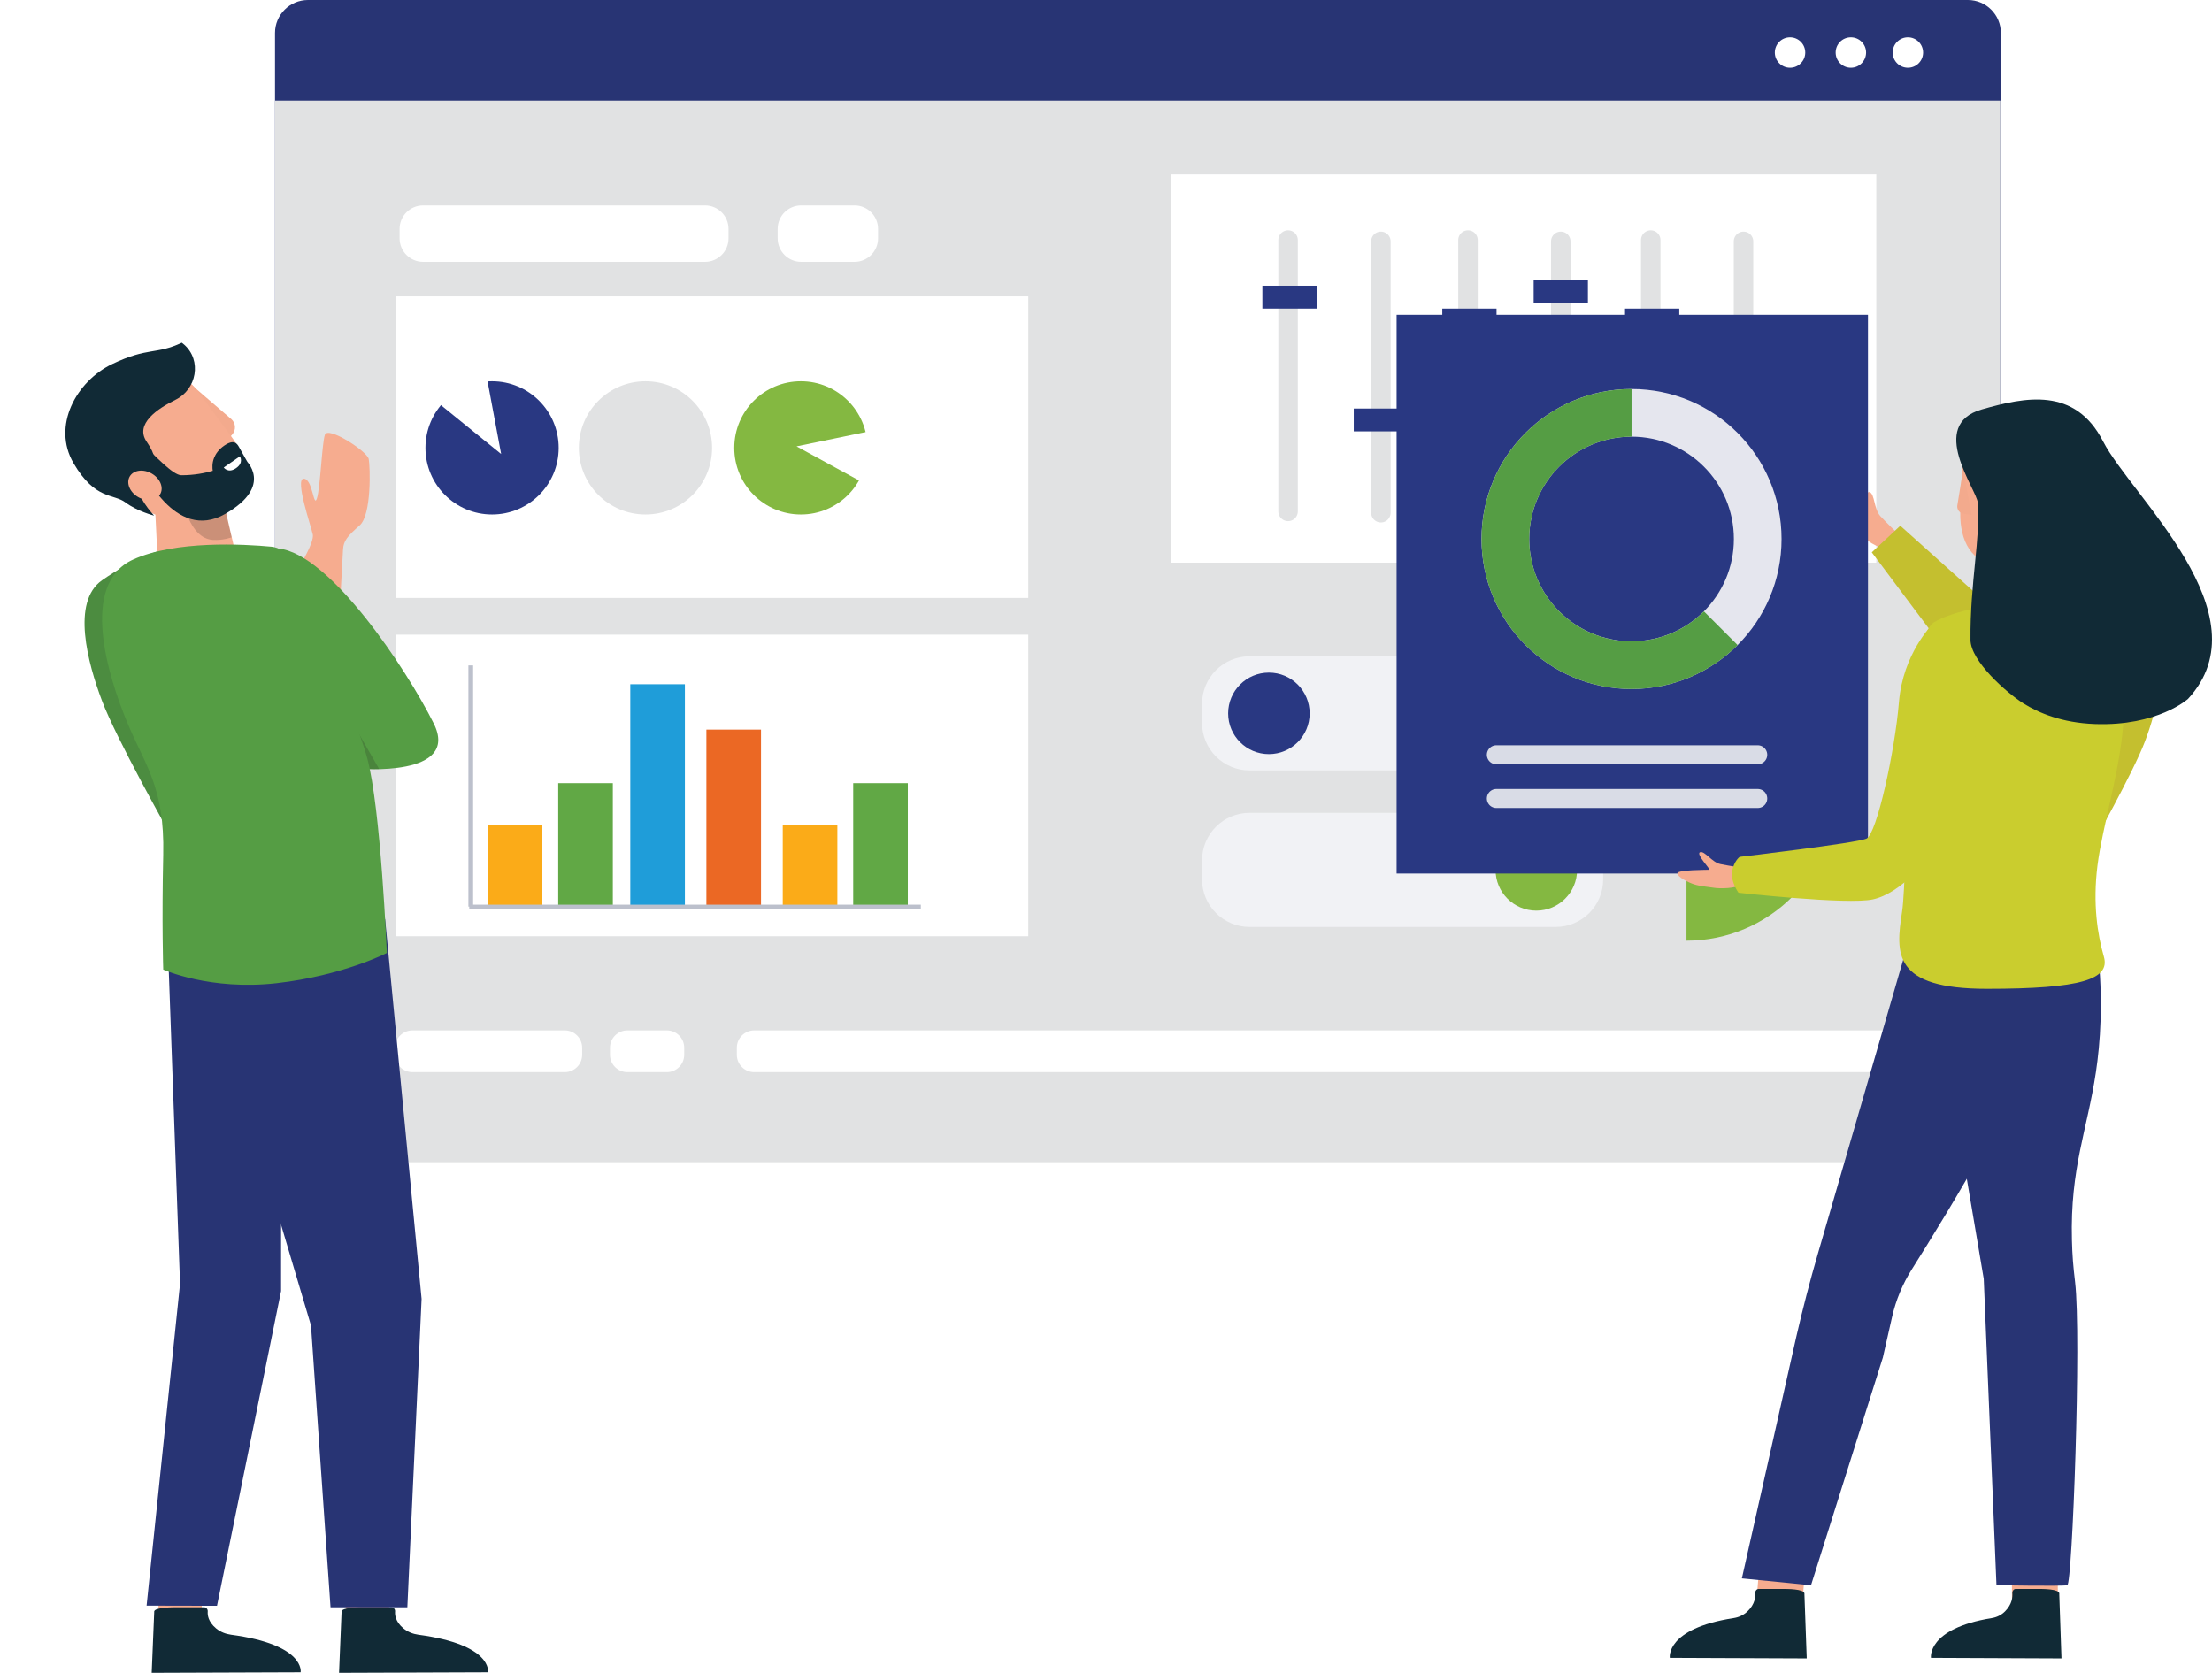<?xml version="1.0" standalone="no"?>
<!DOCTYPE svg PUBLIC "-//W3C//DTD SVG 1.1//EN" "http://www.w3.org/Graphics/SVG/1.1/DTD/svg11.dtd">
<svg xmlns="http://www.w3.org/2000/svg" xmlns:xlink="http://www.w3.org/1999/xlink" version="1.1" id="Layer_1" x="0px" y="0px" viewBox="0 0 1107.79 837.86" style="enable-background:new 0 0 1107.79 837.86;" xml:space="preserve" width="1107.79" height="837.86">
<style type="text/css">
	.st0{fill:#F4B898;}
	.st1{fill:none;stroke:#E58425;stroke-width:4;stroke-miterlimit:10;}
	.st2{opacity:0.3;fill:#B2B7C2;}
	.st3{fill:#FFFFFF;}
	.st4{fill:none;stroke:#FFFFFF;stroke-width:4;stroke-linecap:round;stroke-linejoin:round;stroke-miterlimit:10;}
	.st5{fill:none;stroke:#B2B7C2;stroke-width:3;stroke-linecap:round;stroke-linejoin:round;stroke-miterlimit:10;}
	.st6{fill:#132E3F;}
	.st7{fill:#F2B696;}
	.st8{fill:#343A90;}
	.st9{fill:#293882;}
	.st10{fill:#61A845;}
	.st11{opacity:0.2;fill:#222222;}
	.st12{clip-path:url(#SVGID_00000099629087696152191510000001878318348845982890_);}
	.st13{opacity:0.35;clip-path:url(#SVGID_00000111896170745149420640000016202129684928151724_);}
	.st14{clip-path:url(#SVGID_00000013191059934941719370000004306448846690356382_);fill:#FFFFFF;}
	
		.st15{clip-path:url(#SVGID_00000065037698966481495280000011190394292142159520_);fill:url(#SVGID_00000104692686200671539640000014029759638782319755_);}
	.st16{clip-path:url(#SVGID_00000099629087696152191510000001878318348845982890_);fill:#CFD629;}
	.st17{clip-path:url(#SVGID_00000099629087696152191510000001878318348845982890_);fill:#40A3DB;}
	.st18{fill:#56A8DD;}
	.st19{fill:#7ABA43;}
	.st20{opacity:0.35;}
	.st21{clip-path:url(#SVGID_00000059995015472988657800000015863476829395061902_);fill:#FFFFFF;}
	.st22{fill:none;stroke:#132E3F;stroke-width:11.11;stroke-miterlimit:10;}
	.st23{fill:none;stroke:#343A90;stroke-width:4.913;stroke-linecap:round;stroke-linejoin:round;stroke-miterlimit:10;}
	.st24{fill:#E58425;}
	.st25{fill:none;stroke:#62AFE1;stroke-width:4;stroke-miterlimit:10;}
	.st26{fill:#F8FCFF;}
	.st27{fill:#62AFE1;}
	.st28{opacity:0.1;fill:#FFFFFF;}
	.st29{fill:none;stroke:#343A90;stroke-width:17.556;stroke-miterlimit:10;}
	.st30{fill:url(#SVGID_00000096035399672656827710000003279158499354787990_);}
	.st31{clip-path:url(#SVGID_00000098923709667007092860000005775734338251512736_);}
	.st32{opacity:0.35;clip-path:url(#SVGID_00000010310459131914024190000006747076379649445267_);}
	.st33{clip-path:url(#SVGID_00000060749420934636516170000002011061688585301689_);fill:#FFFFFF;}
	
		.st34{clip-path:url(#SVGID_00000068671619500941316580000004193968349016013971_);fill:url(#SVGID_00000061463061144090756960000015377257042900516777_);}
	.st35{clip-path:url(#SVGID_00000098923709667007092860000005775734338251512736_);fill:#CFD629;}
	.st36{clip-path:url(#SVGID_00000098923709667007092860000005775734338251512736_);fill:#40A3DB;}
	.st37{fill:#CFD629;}
	.st38{clip-path:url(#SVGID_00000132778519670882978750000013647601651059432335_);fill:#FFFFFF;}
	.st39{fill:none;stroke:#FFFFFF;stroke-width:3;stroke-miterlimit:10;}
	.st40{fill:none;stroke:#343A90;stroke-width:4.344;stroke-linecap:round;stroke-linejoin:round;stroke-miterlimit:10;}
	.st41{fill:#589742;}
	.st42{opacity:0.05;}
	.st43{clip-path:url(#SVGID_00000085955973830831898110000009166716315193900199_);fill:#222222;}
	.st44{fill:#42689F;}
	.st45{opacity:0.3;clip-path:url(#SVGID_00000087399512303423781760000016347352875466067872_);fill:#222222;}
	.st46{fill:#4585C5;}
	.st47{fill:#E5E5E5;}
	.st48{opacity:0.8;}
	.st49{clip-path:url(#SVGID_00000137120614628792879950000014593809531928097924_);}
	.st50{opacity:0.57;clip-path:url(#SVGID_00000103241919391174735850000016983614158318283454_);}
	.st51{clip-path:url(#SVGID_00000103984366544706806330000008642866095309109167_);}
	.st52{fill:#989798;}
	.st53{clip-path:url(#SVGID_00000103241919391174735850000016983614158318283454_);}
	.st54{fill:#FBFCFC;}
	.st55{fill:#C8C82D;}
	.st56{opacity:0.3;clip-path:url(#SVGID_00000070830836706849168390000003185305892000587942_);fill:#222222;}
	.st57{filter:url(#Adobe_OpacityMaskFilter);}
	.st58{clip-path:url(#SVGID_00000040544546139092252060000017134988058406881458_);fill:#FFFFFF;}
	
		.st59{clip-path:url(#SVGID_00000040544546139092252060000017134988058406881458_);mask:url(#SVGID_00000101816271271182523650000000601495051082447272_);}
	.st60{fill:#EAEAEA;}
	.st61{fill:#E87725;}
	.st62{fill:#6CB244;}
	.st63{fill:#FAC819;}
	.st64{fill:#161616;}
	.st65{fill:#5170AA;}
	.st66{fill:none;stroke:#5170AA;stroke-width:1.053;stroke-miterlimit:10;}
	.st67{fill:#5FAE4F;}
	.st68{fill:#F3F3F3;}
	.st69{fill:none;}
	.st70{fill:url(#SVGID_00000163065299712987698950000012402303223491515031_);}
	.st71{fill:url(#SVGID_00000142862110748814549510000017123052901920824507_);}
	.st72{fill:url(#SVGID_00000021099010881740314110000000390291945734269618_);}
	.st73{fill:#203163;}
	.st74{fill:#C2C1C1;}
	.st75{opacity:0.06;fill:#56A8DD;}
	.st76{fill:#222222;}
	.st77{fill:#355985;}
	.st78{fill:#8E6760;}
	.st79{opacity:0.3;clip-path:url(#SVGID_00000054254475583764478630000000322291276755470241_);fill:#222222;}
	.st80{opacity:0.05;fill:#222222;}
	.st81{opacity:0.1;fill:#222222;}
	.st82{fill:none;stroke:#E1E2E3;stroke-width:2.756;stroke-miterlimit:10;}
	.st83{opacity:0.84;}
	.st84{opacity:0.35;fill:none;stroke:#E1E2E3;stroke-width:2.756;stroke-miterlimit:10;}
	.st85{fill:none;stroke:#FFFFFF;stroke-width:2.756;stroke-miterlimit:10;}
	.st86{fill:#FFFFFF;stroke:#E1E2E3;stroke-miterlimit:10;}
	.st87{fill:none;stroke:#6CB244;stroke-width:2.68;stroke-miterlimit:10;}
	.st88{fill:#40A3DB;}
	.st89{clip-path:url(#SVGID_00000008851388167313182030000017235078279364083856_);}
	.st90{opacity:0.35;clip-path:url(#SVGID_00000162332779482788030080000006222578782699594410_);}
	.st91{clip-path:url(#SVGID_00000047031493976883577580000013808584268062503049_);fill:#FFFFFF;}
	
		.st92{clip-path:url(#SVGID_00000080924899356435969670000000456214722693734026_);fill:url(#SVGID_00000075161544096138076890000002749771148678607753_);}
	.st93{clip-path:url(#SVGID_00000008851388167313182030000017235078279364083856_);fill:#61A845;}
	.st94{clip-path:url(#SVGID_00000008851388167313182030000017235078279364083856_);fill:#40A3DB;}
	.st95{clip-path:url(#SVGID_00000015316076540307747500000005529925659985671342_);}
	.st96{clip-path:url(#SVGID_00000065072915742643901270000012364460542143150245_);}
	.st97{opacity:0.03;clip-path:url(#SVGID_00000011717177277163140940000014946853277658115493_);fill:#C4C4C4;}
	
		.st98{clip-path:url(#SVGID_00000164478477823726471700000000428987200472803989_);fill:url(#SVGID_00000001662356189390669450000003379470655912770448_);}
	.st99{clip-path:url(#SVGID_00000015316076540307747500000005529925659985671342_);fill:#CFD629;}
	.st100{clip-path:url(#SVGID_00000015316076540307747500000005529925659985671342_);fill:#40A3DB;}
	
		.st101{clip-path:url(#SVGID_00000110438952507807965120000010189862580630286515_);fill:url(#SVGID_00000116918479745384751540000011633093140871197360_);}
	.st102{fill:#213A4E;}
	.st103{fill:#4F55A5;}
	.st104{fill:url(#SVGID_00000098925525871226915440000012097468532510702979_);}
	.st105{fill:none;stroke:#62AFE1;stroke-width:1.343;stroke-miterlimit:10;}
	.st106{fill:none;stroke:#62AFE1;stroke-width:1.191;stroke-miterlimit:10;}
	.st107{fill:url(#SVGID_00000135658907484984752960000001155997801555143354_);}
	.st108{opacity:0.15;fill:#C3C7E5;}
	.st109{fill:url(#SVGID_00000011025252833104228140000005404091142636019381_);}
	.st110{opacity:0.3;clip-path:url(#SVGID_00000144330270658035541110000011419198895863904955_);fill:#222222;}
	.st111{opacity:0.1;fill:#010101;}
	.st112{fill:#98CA3C;}
	
		.st113{fill:none;stroke:url(#SVGID_00000038408875017423172820000013577342349437459346_);stroke-width:5;stroke-linecap:round;stroke-linejoin:round;stroke-miterlimit:10;}
	
		.st114{fill:none;stroke:url(#SVGID_00000145746819361250205190000004920259353701719988_);stroke-width:5;stroke-linecap:round;stroke-linejoin:round;stroke-miterlimit:10;}
	.st115{opacity:0.3;fill:#222222;}
	.st116{fill:#EB6824;}
	.st117{fill:#E2A68B;}
	.st118{fill:#E2E2E2;}
	.st119{fill:none;stroke:#EB6824;stroke-width:3;stroke-linecap:round;stroke-linejoin:round;stroke-miterlimit:10;}
	.st120{clip-path:url(#SVGID_00000097458711591036511970000012383458475888016559_);fill:#343A90;}
	.st121{fill:#D0DC27;}
	.st122{fill:none;stroke:url(#SVGID_00000034792926592295324200000013850967215423166115_);stroke-width:4;stroke-miterlimit:10;}
	.st123{fill:none;stroke:url(#SVGID_00000062898427049858850870000004505923474656760755_);stroke-width:4;stroke-miterlimit:10;}
	
		.st124{fill:none;stroke:url(#SVGID_00000126324370743337832090000014508672307107355276_);stroke-width:16.006;stroke-linecap:round;stroke-linejoin:round;stroke-miterlimit:10;}
	
		.st125{fill:none;stroke:url(#SVGID_00000132060569742189417720000002787011890433503886_);stroke-width:16.006;stroke-linecap:round;stroke-linejoin:round;stroke-miterlimit:10;}
	.st126{fill:#293881;}
	.st127{fill:#CCD32A;}
	.st128{opacity:0.3;clip-path:url(#SVGID_00000065758776365258404290000012254175734674589078_);fill:#222222;}
	.st129{fill:none;stroke:#293882;stroke-width:12;stroke-miterlimit:10;}
	.st130{fill:#2D418E;}
	
		.st131{clip-path:url(#SVGID_00000129889518216984090950000008631055414284050103_);fill:url(#SVGID_00000031203612949182638090000010864990594419352977_);}
	.st132{fill:#E1E2E3;}
	.st133{fill:none;stroke:#343A90;stroke-width:3.2;stroke-linecap:round;stroke-linejoin:round;stroke-miterlimit:10;}
	.st134{opacity:0.3;clip-path:url(#SVGID_00000018212824080409011080000012211349017301022864_);fill:#222222;}
	.st135{fill:#499887;}
	.st136{fill:#65C4AD;}
	.st137{fill:#F5D383;}
	.st138{fill:#E4AB31;}
	.st139{fill:#E9BA55;}
	.st140{fill:#375C88;}
	.st141{fill:#42689E;}
	.st142{fill:none;stroke:#132E3F;stroke-width:5.542;stroke-miterlimit:10;}
	.st143{fill:#BC8B71;}
	.st144{opacity:0.36;}
	.st145{opacity:0.3;clip-path:url(#SVGID_00000088819489588092711250000012666159995750582170_);fill:#222222;}
	.st146{fill:#559241;}
	.st147{clip-path:url(#SVGID_00000036209213574474241810000007568078327679411374_);}
	.st148{opacity:0.35;clip-path:url(#SVGID_00000103976401926336604560000011851911014350537860_);}
	.st149{clip-path:url(#SVGID_00000084498372721743742220000005655876702682567342_);fill:#FFFFFF;}
	
		.st150{clip-path:url(#SVGID_00000090284227505044333760000011691472228646906538_);fill:url(#SVGID_00000054227810004358771210000006666097902232171417_);}
	.st151{clip-path:url(#SVGID_00000036209213574474241810000007568078327679411374_);fill:#E1E2E3;}
	.st152{clip-path:url(#SVGID_00000036209213574474241810000007568078327679411374_);fill:#40A3DB;}
	.st153{clip-path:url(#SVGID_00000173144236728672002550000009129853252794504377_);fill:#CFD629;}
	.st154{clip-path:url(#SVGID_00000173144236728672002550000009129853252794504377_);fill:#40A3DB;}
	.st155{fill:none;stroke:#62AFE1;stroke-width:8;stroke-miterlimit:10;}
	.st156{opacity:0.3;clip-path:url(#SVGID_00000141425236594836915700000013107498184477759125_);fill:#222222;}
	.st157{fill:#F6AC8F;}
	.st158{fill:#112A36;}
	.st159{fill:#283474;}
	.st160{fill:#84B841;}
	.st161{fill:none;stroke:#E1E2E3;stroke-width:9.76;stroke-linecap:round;stroke-linejoin:round;stroke-miterlimit:10;}
	.st162{fill:#F1F2F5;}
	.st163{fill:#FBAB18;}
	.st164{fill:#1F9DD9;}
	.st165{fill:#BCC0CC;}
	.st166{fill:#F3AA8D;}
	.st167{opacity:0.2;fill:#1F2020;}
	.st168{fill:#559D44;}
	.st169{fill:#4C8C40;}
	.st170{fill:none;stroke:#E5E6EE;stroke-width:23.88;stroke-miterlimit:10;}
	.st171{fill:none;stroke:#559D44;stroke-width:23.88;stroke-miterlimit:10;}
	.st172{fill:none;stroke:#D9DCE6;stroke-width:9.519;stroke-linecap:round;stroke-linejoin:round;stroke-miterlimit:10;}
	.st173{fill:#C4BF2F;}
	.st174{fill:#CACD2E;}
	.st175{clip-path:url(#SVGID_00000122708413137505075130000004813943038088108730_);}
	.st176{opacity:0.57;clip-path:url(#SVGID_00000064314772125625373430000003916646925292864144_);}
	.st177{clip-path:url(#SVGID_00000006680210847200811990000004914769608092399015_);}
	.st178{clip-path:url(#SVGID_00000064314772125625373430000003916646925292864144_);}
	.st179{fill:#C2C4C5;}
	.st180{fill:none;stroke:#E58425;stroke-width:14.243;stroke-linecap:round;stroke-linejoin:round;stroke-miterlimit:10;}
	.st181{clip-path:url(#SVGID_00000008113719867233922840000008481599327233180077_);}
	.st182{opacity:0.33;clip-path:url(#SVGID_00000057141417983472565830000000695135139449650595_);}
	.st183{clip-path:url(#SVGID_00000047750985522955234350000002924334440666185144_);fill:#343A90;}
	
		.st184{clip-path:url(#SVGID_00000058567558099186494900000017322517841732593543_);fill:url(#SVGID_00000095296361207035375620000015666123466273412780_);}
	.st185{clip-path:url(#SVGID_00000008113719867233922840000008481599327233180077_);fill:#E5E5E5;}
	.st186{clip-path:url(#SVGID_00000008113719867233922840000008481599327233180077_);fill:#40A3DB;}
	
		.st187{clip-path:url(#SVGID_00000124123497413544278240000013879480969211644605_);fill:url(#SVGID_00000095323483353510991020000008222231516566811803_);}
	.st188{fill:none;stroke:#62AFE1;stroke-width:4.824;stroke-miterlimit:10;}
	.st189{fill:#E5E6EE;}
	.st190{fill:none;stroke:#283474;stroke-width:10.317;stroke-miterlimit:10;}
	.st191{fill:none;stroke:#559D44;stroke-width:10.317;stroke-miterlimit:10;}
	.st192{fill:none;stroke:#FFFFFF;stroke-width:4.112;stroke-linecap:round;stroke-linejoin:round;stroke-miterlimit:10;}
	.st193{clip-path:url(#SVGID_00000010302743644347281410000005023199601878859426_);fill:#D3D3D6;}
	.st194{fill:#FFFFFF;stroke:#D3D3D6;stroke-width:4;stroke-miterlimit:10;}
	.st195{fill:none;stroke:#F2B696;stroke-width:8.678;stroke-linecap:round;stroke-miterlimit:10;}
	.st196{fill:#27306B;}
	.st197{fill:#182D3C;}
	
		.st198{clip-path:url(#SVGID_00000012435895905163538310000014370098874953338531_);fill:url(#SVGID_00000101803633334497544740000006644324813429246628_);}
	.st199{fill:none;stroke:#E5E6EE;stroke-width:5;stroke-miterlimit:10;}
	.st200{fill:none;stroke:#E5E6EE;stroke-width:3;stroke-miterlimit:10;}
	.st201{opacity:0.35;fill:none;stroke:#E5E6EE;stroke-width:4;stroke-miterlimit:10;}
	.st202{fill:none;stroke:#E5E6EE;stroke-width:4;stroke-miterlimit:10;}
	.st203{fill:#D2DE26;}
	.st204{fill:none;stroke:#E5E6EE;stroke-width:1.052;stroke-miterlimit:10;}
	.st205{fill:#FFFFFF;stroke:#E5E6EE;stroke-miterlimit:10;}
	.st206{fill:#CFCFCE;}
	.st207{opacity:0.18;fill:#CFCFCE;}
	.st208{opacity:0.63;fill:#CFCFCE;}
	.st209{opacity:0.3;clip-path:url(#SVGID_00000093866050309056126970000014032246216462572211_);fill:#222222;}
	.st210{fill:none;stroke:#E1E2E3;stroke-width:5;stroke-linecap:round;stroke-linejoin:round;stroke-miterlimit:10;}
	.st211{opacity:0.3;clip-path:url(#SVGID_00000098916713053797986410000008991457109614999740_);fill:#222222;}
	.st212{fill:#385A83;}
	.st213{fill:none;stroke:#FFFFFF;stroke-width:6.069;stroke-linecap:round;stroke-linejoin:round;stroke-miterlimit:10;}
	.st214{opacity:0.35;fill:none;stroke:#E1E2E3;stroke-width:4;stroke-miterlimit:10;}
	.st215{fill:none;stroke:#E1E2E3;stroke-width:4;stroke-miterlimit:10;}
	.st216{fill:none;stroke:#FFFFFF;stroke-width:4;stroke-miterlimit:10;}
	.st217{fill:#FFFFFF;stroke:#E1E2E3;stroke-width:2;stroke-miterlimit:10;}
	.st218{clip-path:url(#SVGID_00000126287733354926679300000009483777151462732202_);}
	.st219{opacity:0.21;clip-path:url(#SVGID_00000167361448842123630210000005849494718884674719_);}
	.st220{clip-path:url(#SVGID_00000037651646923699248920000002366899989876676760_);fill:#343A90;}
	
		.st221{clip-path:url(#SVGID_00000110461813124081116840000015614949822340297894_);fill:url(#SVGID_00000160191097919844078010000001833997037332440251_);}
	.st222{clip-path:url(#SVGID_00000126287733354926679300000009483777151462732202_);fill:#E1E2E3;}
	.st223{clip-path:url(#SVGID_00000126287733354926679300000009483777151462732202_);fill:#40A3DB;}
	.st224{fill:none;stroke:#6CB244;stroke-width:5;stroke-miterlimit:10;}
	.st225{fill:none;stroke:#E1E2E3;stroke-width:8;stroke-miterlimit:10;}
	.st226{fill:#BCBD32;}
	.st227{fill:url(#SVGID_00000103259495641969831540000004909949368620955266_);}
	.st228{fill:none;stroke:#FFFFFF;stroke-width:4.431;stroke-linecap:round;stroke-linejoin:round;stroke-miterlimit:10;}
	.st229{fill:#F5B51A;}
	.st230{fill:none;stroke:#BBBBBC;stroke-width:4;stroke-miterlimit:10;}
	.st231{opacity:0.3;fill:#1F2020;}
	.st232{fill:none;stroke:#293882;stroke-width:8.047;stroke-miterlimit:10;}
	.st233{opacity:0.3;clip-path:url(#SVGID_00000101074069694857552250000000141881684302961037_);fill:#222222;}
	.st234{fill:#B3B3B3;}
	.st235{fill:#C85927;}
	.st236{opacity:0.3;clip-path:url(#SVGID_00000009555384346369676670000010834159664177482431_);fill:#222222;}
	.st237{fill:#6AB545;}
	.st238{fill:#E3A489;}
	.st239{fill:#222F63;}
	.st240{fill:#C5C62F;}
	.st241{fill:#835F59;}
</style>
<g>
	<polygon class="st157" points="173.05,772.81 194.71,772.81 194.92,814.81 173.26,814.81  "/>
	<path class="st158" d="M171.06,807.45l-1.26,30.4l74.59-0.27c0,0,2.6-13.81-34.85-18.81c-2.74-0.37-5.37-1.41-7.49-3.17   c-4.16-3.46-4.31-6.93-4.19-8.51c0.08-1.11-0.74-2.08-1.9-2.08h-12.84c-2.33,0-12-0.05-12.09,2.19"/>
	<polygon class="st157" points="79.22,772.81 100.88,772.81 101.09,814.81 79.43,814.81  "/>
	<g>
		<path class="st159" d="M1002.05,16.5v515.21H137.73V16.5c0-9.11,7.39-16.5,16.5-16.5h831.32C994.66,0,1002.05,7.39,1002.05,16.5z"/>
		<path class="st132" d="M137.79,565.62V50.41h864v515.21c0,9.11-7.39,16.5-16.5,16.5h-831    C145.18,582.12,137.79,574.73,137.79,565.62z"/>
		<g>
			<rect x="198.15" y="148.46" class="st3" width="316.82" height="151.03"/>
		</g>
		<g>
			<circle class="st160" cx="401.09" cy="224.32" r="33.36"/>
			<circle class="st132" cx="323.26" cy="224.32" r="33.36"/>
			<circle class="st9" cx="246.43" cy="224.32" r="33.36"/>
		</g>
		<g>
			<rect x="198.15" y="317.89" class="st3" width="316.82" height="151.03"/>
		</g>
		<g>
			<rect x="586.45" y="87.35" class="st3" width="353.21" height="194.48"/>
			<polyline class="st161" points="645.08,120.24 645.08,120.24 645.08,256.14    "/>
			<polyline class="st161" points="691.56,120.9 691.56,120.9 691.56,256.8    "/>
			<polyline class="st161" points="735.18,120.24 735.18,120.24 735.18,256.14    "/>
			<polyline class="st161" points="781.65,120.9 781.65,120.9 781.65,256.8    "/>
			<polyline class="st161" points="826.7,120.24 826.7,120.24 826.7,256.14    "/>
			<polyline class="st161" points="873.17,120.9 873.17,120.9 873.17,256.8    "/>
			<rect x="632.21" y="143.12" class="st9" width="27.17" height="11.44"/>
			<rect x="677.98" y="204.61" class="st9" width="27.17" height="11.44"/>
			<rect x="722.31" y="154.56" class="st9" width="27.17" height="11.44"/>
			<rect x="768.07" y="140.26" class="st9" width="27.17" height="11.44"/>
			<rect x="813.83" y="154.56" class="st9" width="27.17" height="11.44"/>
			<rect x="859.59" y="173.15" class="st9" width="27.17" height="11.44"/>
		</g>
		<polygon class="st3" points="200.4,186.33 250.98,227.39 239.36,165.26   "/>
		<polygon class="st3" points="462.71,210.35 398.91,223.56 454.39,253.85   "/>
		<path class="st3" d="M389.46,119.39v-4.74c0-6.5,5.27-11.77,11.77-11.77h26.74c6.5,0,11.77,5.27,11.77,11.77v4.74    c0,6.5-5.27,11.77-11.77,11.77h-26.74C394.73,131.16,389.46,125.89,389.46,119.39z"/>
		<path class="st3" d="M200.12,119.39v-4.74c0-6.5,5.27-11.77,11.77-11.77h141.2c6.5,0,11.77,5.27,11.77,11.77v4.74    c0,6.5-5.27,11.77-11.77,11.77h-141.2C205.39,131.16,200.12,125.89,200.12,119.39z"/>
		<g>
			<path class="st162" d="M779.09,385.87h-153.3c-13.14,0-23.79-10.65-23.79-23.79v-9.58c0-13.14,10.65-23.79,23.79-23.79h153.3     c13.14,0,23.79,10.65,23.79,23.79v9.58C802.88,375.22,792.23,385.87,779.09,385.87z"/>
			<circle class="st9" cx="635.48" cy="357.29" r="20.41"/>
			<path class="st162" d="M779.09,464.27h-153.3c-13.14,0-23.79-10.65-23.79-23.79v-9.58c0-13.14,10.65-23.79,23.79-23.79h153.3     c13.14,0,23.79,10.65,23.79,23.79v9.58C802.88,453.62,792.23,464.27,779.09,464.27z"/>
			<circle class="st160" cx="769.4" cy="435.69" r="20.41"/>
		</g>
		<path class="st160" d="M844.6,471.15v-38.16c20.34,0,36.89-16.55,36.89-36.89s-16.55-36.89-36.89-36.89v-38.16    c41.38,0,75.05,33.67,75.05,75.05S885.98,471.15,844.6,471.15z"/>
		<path class="st3" d="M305.49,528.28v-3.5c0-4.81,3.9-8.7,8.7-8.7h19.77c4.81,0,8.7,3.9,8.7,8.7v3.5c0,4.81-3.9,8.7-8.7,8.7h-19.77    C309.39,536.98,305.49,533.09,305.49,528.28z"/>
		<path class="st3" d="M197.85,528.28v-3.5c0-4.81,3.9-8.7,8.7-8.7h76.3c4.81,0,8.7,3.9,8.7,8.7v3.5c0,4.81-3.9,8.7-8.7,8.7h-76.3    C201.75,536.98,197.85,533.09,197.85,528.28z"/>
		<path class="st3" d="M369.01,528.28v-3.5c0-4.81,3.9-8.7,8.7-8.7h572.65c4.81,0,8.7,3.9,8.7,8.7v3.5c0,4.81-3.9,8.7-8.7,8.7    H377.71C372.9,536.98,369.01,533.09,369.01,528.28z"/>
		<circle class="st3" cx="955.49" cy="26.31" r="7.62"/>
		<circle class="st3" cx="926.93" cy="26.31" r="7.62"/>
		<circle class="st3" cx="896.47" cy="26.31" r="7.62"/>
		<g>
			<defs>
				<rect id="SVGID_00000106115967773814583110000012733619522571655323_" x="88.25" y="329.98" width="403.1" height="268.74"/>
			</defs>
			<clipPath id="SVGID_00000023263901992764001000000001158741648295726740_">
				<use xlink:href="#SVGID_00000106115967773814583110000012733619522571655323_" style="overflow:visible;"/>
			</clipPath>
		</g>
		<rect x="244.28" y="413.29" class="st163" width="27.35" height="40.47"/>
		<rect x="279.56" y="392.25" class="st10" width="27.35" height="61.51"/>
		<rect x="392.01" y="413.29" class="st163" width="27.35" height="40.47"/>
		<rect x="427.29" y="392.25" class="st10" width="27.35" height="61.51"/>
		<rect x="315.65" y="342.71" class="st164" width="27.35" height="111.04"/>
		<rect x="353.77" y="365.42" class="st116" width="27.35" height="88.34"/>
		<rect x="235.01" y="453.11" class="st165" width="226.15" height="2.37"/>
		<rect x="234.58" y="333.28" class="st165" width="2.37" height="120.81"/>
	</g>
	<path class="st158" d="M77.23,807.45l-1.26,30.4l74.59-0.27c0,0,2.6-13.81-34.85-18.81c-2.74-0.37-5.37-1.41-7.49-3.17   c-4.16-3.46-4.31-6.93-4.19-8.51c0.08-1.11-0.74-2.08-1.9-2.08H89.3c-2.33,0-12-0.05-12.09,2.19"/>
	<path class="st166" d="M94.9,191.9l20.97,18.04c2.21,1.99,2.42,5.38,0.48,7.62l-4.13,4.78L94.9,191.9z"/>
	<path class="st157" d="M117.59,275.62l-8.04-34.31c-1.25-8.92-9.5-15.14-18.42-13.88c-8.92,1.25-15.14,9.5-13.88,18.42l1.72,35.2   c-0.03,1.11,0.01,2.23,0.16,3.36c1.52,10.83,10.64,12,21.47,10.48s19.28-5.15,17.75-15.99   C118.2,277.76,117.93,276.68,117.59,275.62z"/>
	<path class="st167" d="M116.01,269.1l-3.86-16.96l-20.79-2.57c0,0,3.21,20.14,15.27,20.84C111.91,270.72,116.01,269.1,116.01,269.1   z"/>
	<path class="st157" d="M150.6,282.6c0,0,6.81-11.12,6.05-14.9c-0.76-3.78-9.13-27.88-4.56-27.94c4.56-0.06,4.93,15.14,6.64,9.81   c1.71-5.33,2.47-27.27,3.98-31.81c1.51-4.54,21.19,8.32,21.94,12.11c0.76,3.78,1.51,28-4.54,33.29s-8.11,7.72-8.32,12.11   s-1.51,27.44-1.51,27.44L150.6,282.6z"/>
	<path class="st157" d="M98.35,195.02l-0.03,0.03c-0.31-0.38-0.59-0.77-0.92-1.14c-10.38-11.42-29.07-11.34-41.75,0.19   c-12.68,11.52-14.54,30.12-4.16,41.55c0.98,1.08,2.06,2.02,3.18,2.9l17.28,15.77l0.08-0.07c10.11,9.51,34.49,4.97,45.59-5.11   c11.1-10.08,4.85-22.04-3.65-33l0.02-0.02l-14.6-19.7c-0.16-0.22-0.32-0.44-0.48-0.65L98.35,195.02z"/>
	<path class="st158" d="M71.04,234.41c-17.04-37.17,11.23,3.61,19.77,3.62c6.46,0.01,11.84-1.1,15.73-2.23   c-0.19-1.26-0.42-3.74,0.68-6.5c0.8-2.01,2.3-4.2,5.03-6.08c4.91-3.39,6.46-1.12,7.5,0.78c4.48,8.22,7.17,12.12,3.13,6.27   c0,0,14.67,12.9-10.07,27.11C87.36,271.99,71.04,234.41,71.04,234.41z"/>
	<path class="st158" d="M77.17,258.25c0,0-10.45-11.18-6.94-15.56c3.51-4.38,12.65-7.82,3.23-21.46   c-6.12-8.86,5.5-16.62,14.41-20.98c10.66-5.22,13.28-19.74,4.39-27.6c-0.38-0.34-0.79-0.67-1.21-0.99   c-13.04,6.13-16.7,2.03-34.8,10.65c-18.11,8.62-30.28,31.07-19.43,49.66s19.99,15.16,25.98,19.66S77.17,258.25,77.17,258.25z"/>
	
		<ellipse transform="matrix(0.502 -0.865 0.865 0.502 -174.05 183.861)" class="st157" cx="72.58" cy="243.02" rx="6.8" ry="8.82"/>
	<path class="st168" d="M179.36,384.99c0,0,51.45,4.54,37.83-22.7c-13.62-27.24-52.03-85.11-77.85-87.58   C113.53,272.24,179.36,384.99,179.36,384.99z"/>
	<path class="st157" d="M949.78,266.6c0,0-4.59-4.36-8-8c-3.41-3.65-2.82-11.3-5.52-12.12s-0.62,11.63-1.49,11.11   c-0.87-0.52-14.87-10.53-15.93-8.76c-1.06,1.76,1.99,7.7,4.23,10.64c2.23,2.94,6,6,8,8c2,2,10.18,8.01,14.53,7.42   c4.35-0.59,4.18-0.29,4.18-0.29L949.78,266.6z"/>
	<path class="st3" d="M112.05,234.15l8.07-5.58c0,0,2.15,3.11-1.89,5.9C114.2,237.26,112.05,234.15,112.05,234.15z"/>
	<path class="st169" d="M84.16,415.94c0,0-25.83-45.8-33.04-64.86s-15.49-49.64,0-60.46c15.49-10.81,27.61-14.41,27.61-14.41   L84.16,415.94z"/>
	<polygon class="st167" points="189.95,385.27 150.6,316.89 175.57,384.99  "/>
	<g>
		<rect x="699.43" y="157.67" class="st9" width="236.07" height="279.85"/>
		<circle class="st170" cx="817.09" cy="269.96" r="63.19"/>
		<path class="st171" d="M861.78,314.65c-11.44,11.44-27.23,18.51-44.68,18.51c-34.9,0-63.19-28.29-63.19-63.19    s28.29-63.19,63.19-63.19"/>
		<line class="st172" x1="749.38" y1="378.03" x2="880.29" y2="378.03"/>
		<line class="st172" x1="749.38" y1="399.93" x2="880.29" y2="399.93"/>
	</g>
	<polygon class="st159" points="101.09,479.92 155.75,663.89 165.53,805.02 204,805.02 211.14,650.58 192.86,460.28  "/>
	<polygon class="st159" points="108.67,804.27 73.42,804.19 90.16,643.02 84.16,476 140.77,465.2 140.77,646.61  "/>
	<path class="st168" d="M144.72,280.17c-1.53-3.56-4.88-5.99-8.73-6.35c-14-1.31-48.13-3.21-69.37,6.46   c-27.24,12.39-12.11,59.31-3.03,81.25s18.92,32.54,18.16,66.59s0,57.51,0,57.51s23.46,10.59,56.75,6.81s55.24-15.13,55.24-15.13   s-3.03-72.64-9.84-97.61C178.18,358.73,152.75,298.87,144.72,280.17z"/>
	<path class="st157" d="M1002.1,296.02l1.15-32.25c-0.37-8.25,5.29-15.2,12.64-15.53c7.35-0.33,13.61,6.09,13.99,14.33l4.05,32.02   c0.2,0.99,0.34,2.01,0.39,3.06c0.45,10.02-6.42,18.46-15.35,18.86s-16.53-7.39-16.98-17.4   C1001.94,298.05,1001.99,297.03,1002.1,296.02z"/>
	<path class="st157" d="M982.8,229.15l0.04,0c0.04-0.47,0.05-0.94,0.12-1.42c2.01-14.82,16.23-25.12,31.76-23.02   c15.53,2.11,26.5,15.83,24.49,30.64c-0.19,1.4-0.52,2.75-0.92,4.06l-5.01,22.1l-0.1-0.01c-2.78,13.15-20.5,23.18-34.1,21.34   c-13.59-1.84-18.09-14.89-17.28-28.3l-0.02,0l0.95-23.73c0-0.26,0.02-0.52,0.03-0.79L982.8,229.15z"/>
	<path class="st166" d="M983.17,235.11l-2.93,18.08c-0.27,1.95,1.07,3.76,3.01,4.07l4.13,0.66L983.17,235.11z"/>
	<polygon class="st157" points="1030.4,766.05 1007.43,766.3 1007.69,810.84 1030.66,810.59  "/>
	<path class="st173" d="M1047.3,424.21c0,0,21.01-37.25,26.87-52.75c5.87-15.5,12.6-40.38,0-49.17   c-12.6-8.8-22.46-11.72-22.46-11.72L1047.3,424.21z"/>
	<polyline class="st173" points="1047.3,321.06 997.37,304.25 951.68,263.32 937.4,276.65 997.83,357.29 1057.34,348.04  "/>
	<polygon class="st157" points="905.5,767.1 882.6,765.39 879.05,809.79 901.96,811.5  "/>
	<path class="st159" d="M954.97,474.41L910.4,627.95c-3.98,13.71-7.57,27.53-10.77,41.45l-27.29,121.14l34.63,3.44l35.98-114.03   l4.63-20.41c1.91-8.42,5.25-16.45,9.86-23.76c17.52-27.72,62.15-100.39,61.96-120.77c-0.24-25.35,0-49.96,0-49.96L954.97,474.41z"/>
	<path class="st159" d="M1050.45,474.41c3.1,27.13,1.31,48.42-0.8,62.58c-4.32,29-12.94,47.91-12.01,84.14   c0.2,7.85,0.62,12.83,1.58,20.97c3.21,27.28-1.37,151.3-3.9,151.87c-2.52,0.57-35.47,0-35.47,0l-6.37-153.47L976.63,541l7.41-66.59   H1050.45z"/>
	<path class="st174" d="M1063.28,322.77c0,0-4.81-21.66-24.07-22.47c-19.26-0.8-54.98,2.41-70.41,11.23   c-15.43,8.83-13.03,124.36-16.24,145.22c-3.21,20.86-4.81,38.51,42.52,38.51s61.78-4.81,58.57-16.05   c-3.21-11.23-5.62-26.48-3.21-45.73c2.41-19.26,11.23-47.39,12.84-70.23C1064.89,340.42,1063.28,322.77,1063.28,322.77z"/>
	<path class="st158" d="M1013.4,352.33c-8.6-5.39-26.45-21.26-26.56-31.8c-0.28-28.04,5.12-52.11,3.69-68.64   c-0.59-6.84-25.27-39.05,1.98-46.83c21.76-6.21,46.64-11.44,60.74,16.02c14.1,27.46,81.58,86.63,42.54,128.96   c0,0-15.18,13.73-46.64,12.59C1032.57,362.03,1020.82,356.98,1013.4,352.33z"/>
	<path class="st158" d="M903.67,798.4l1.16,32.24l-68.57-0.28c0,0-2.39-14.64,32.04-19.94c2.51-0.39,4.93-1.49,6.88-3.36   c3.82-3.67,3.96-7.34,3.85-9.03c-0.08-1.17,0.68-2.2,1.74-2.2h11.8c2.15,0,11.03-0.06,11.12,2.33"/>
	<path class="st158" d="M1031.3,798.4l1.11,32.24l-65.36-0.28c0,0-2.28-14.64,30.54-19.94c2.4-0.39,4.7-1.49,6.56-3.36   c3.64-3.67,3.78-7.34,3.67-9.03c-0.07-1.17,0.65-2.2,1.66-2.2h11.25c2.05,0,10.51-0.06,10.6,2.33"/>
	<path class="st157" d="M871.47,434.48c0,0-5.54-0.81-9.87-1.7c-4.33-0.9-7.81-6.73-10.18-5.94c-2.38,0.79,5.49,8.73,4.6,8.79   c-0.89,0.07-16.12-0.02-15.99,1.8c0.14,1.82,5.37,4.55,8.49,5.53s7.4,1.28,9.87,1.7c2.47,0.43,11.45,0.59,14.3-2.06   c2.85-2.65,2.87-2.34,2.87-2.34L871.47,434.48z"/>
	<path class="st174" d="M967.77,312.75c0,0-14.76,14.56-16.76,38.91c-2,24.35-11.09,66.1-16.28,68.38c-5.2,2.28-63.5,9.13-63.5,9.13   s-2.98,2.18-3.78,7.34c-0.8,5.16,3.2,10.62,3.2,10.62s54.55,6.14,67.3,3.34c28.26-6.21,57.09-66.69,57.09-66.69"/>
</g>
</svg>